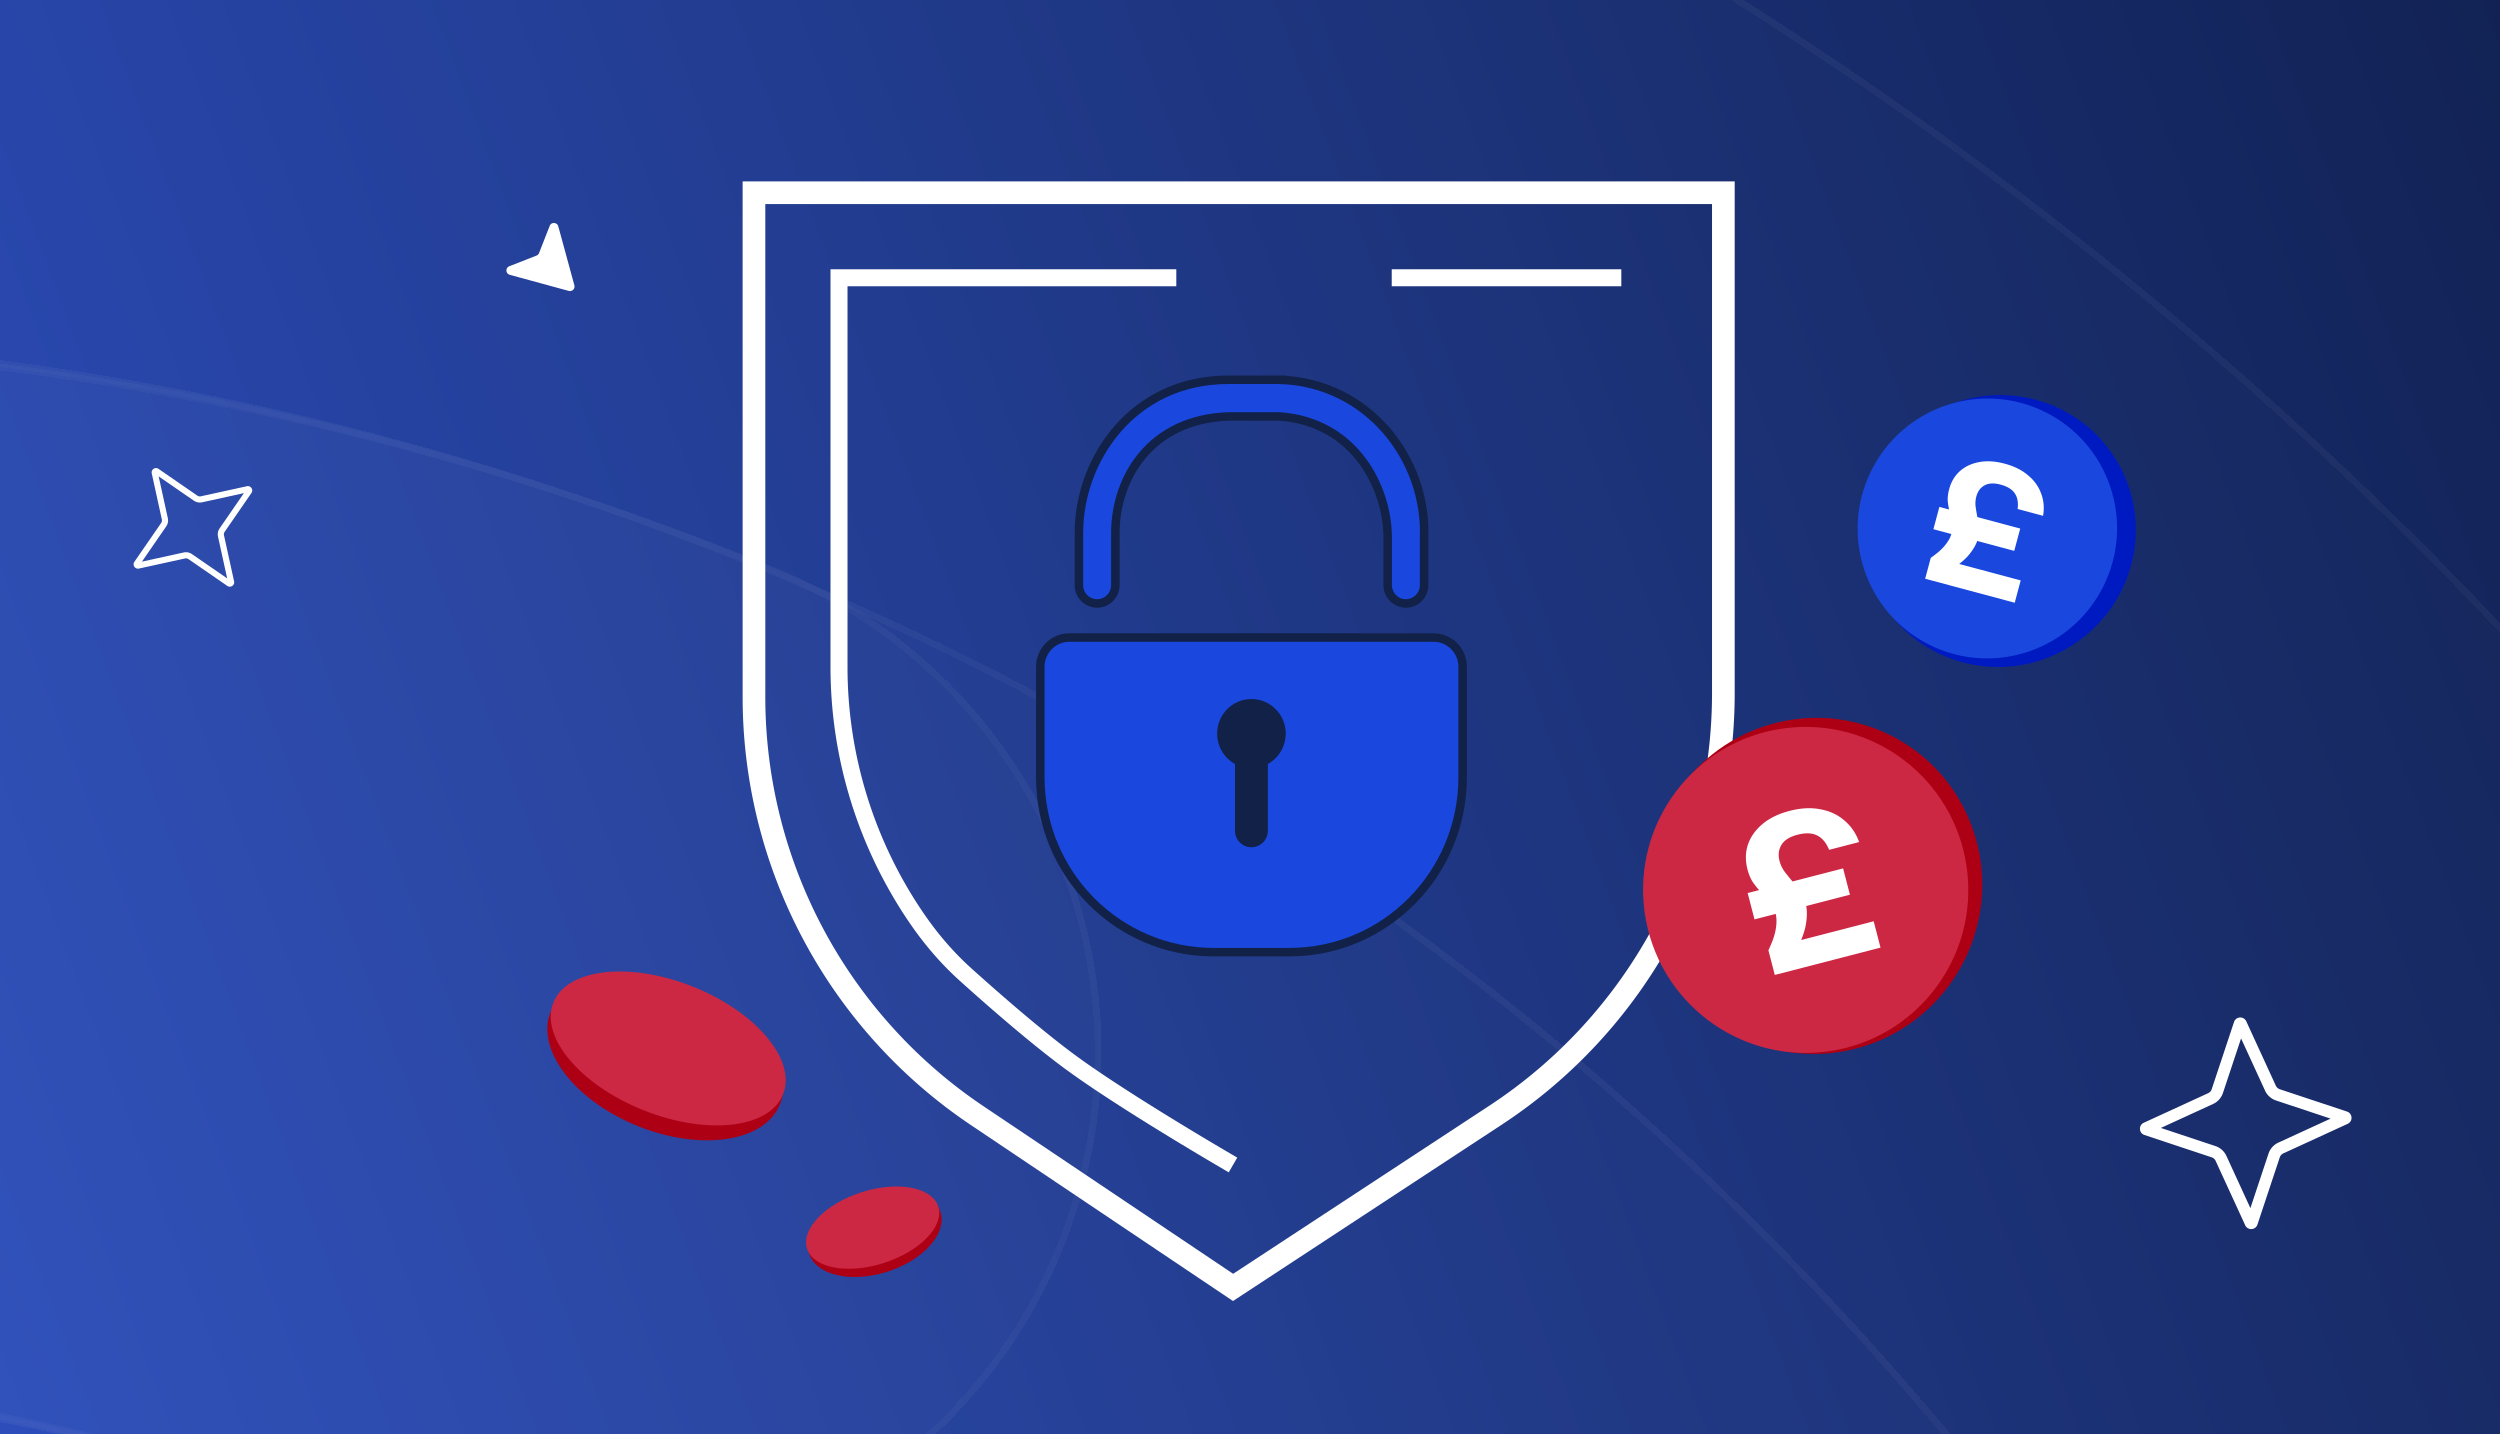 <svg width="441" height="253" fill="none" xmlns="http://www.w3.org/2000/svg"><g clip-path="url(#a)"><path fill="url(#b)" d="M0 0H441V253H0z"/><g opacity=".1" shape-rendering="crispEdges"><g style="mix-blend-mode:overlay" filter="url(#c)"><ellipse cx="-66.5" cy="589" rx="692.5" ry="692" fill="#fff" fill-opacity=".1"/><path d="M625.4 589c0 381.849-309.774 691.4-691.9 691.4S-758.4 970.849-758.4 589s309.774-691.4 691.9-691.4S625.4 207.151 625.4 589z" stroke="#fff" stroke-opacity=".4" stroke-width="1.2"/></g><g style="mix-blend-mode:overlay" filter="url(#d)"><path fill-rule="evenodd" clip-rule="evenodd" d="M60.14 273.922c-106.614-43.64-222.102-31.754-314.6 22.534-43.922 25.778-100.425 11.07-126.204-32.852-25.778-43.922-11.07-100.426 32.852-126.204 139.975-82.153 315.71-100.515 477.817-34.159C405.793 216.13 537.848 531.215 424.959 807.003 312.07 1082.79-3.015 1214.85-278.803 1101.96c-47.132-19.3-69.7-73.14-50.407-120.277 19.292-47.132 73.141-69.7 120.273-50.407 181.523 74.304 388.911-12.616 463.215-194.139 74.303-181.523-12.615-388.911-194.138-463.215z" fill="#fff" fill-opacity=".1"/><path d="M60.367 273.367c-106.794-43.714-222.478-31.807-315.131 22.571-43.636 25.611-99.772 10.998-125.382-32.638-25.611-43.636-10.998-99.772 32.638-125.382 139.821-82.063 315.359-100.404 477.286-34.121C405.259 216.56 537.167 531.295 424.404 806.775 311.64 1082.26-3.094 1214.16-278.575 1101.4c-46.826-19.17-69.247-72.66-50.08-119.489 19.167-46.826 72.665-69.248 119.491-50.08 181.83 74.429 389.568-12.637 463.997-194.466 74.429-181.83-12.637-389.569-194.466-463.998z" stroke="#fff" stroke-opacity=".4" stroke-width="1.2"/></g><g style="mix-blend-mode:overlay" filter="url(#e)"><path fill-rule="evenodd" clip-rule="evenodd" d="M63.139 274.922c-181.523-74.303-388.912 12.616-463.215 194.139-74.304 181.523 12.615 388.911 194.138 463.214 106.614 43.641 222.102 31.755 314.6-22.533 43.922-25.778 100.425-11.07 126.203 32.852 25.779 43.922 11.07 100.426-32.852 126.206-139.975 82.15-315.709 100.51-477.817 34.16-275.787-112.893-407.843-427.977-294.953-703.765C-457.868 123.407-142.784-8.648 133.004 104.241c47.132 19.293 69.701 73.141 50.408 120.274-19.293 47.132-73.141 69.7-120.273 50.407z" fill="#fff" fill-opacity=".15"/><path d="M63.366 274.367c-181.83-74.429-389.569 12.637-463.998 194.466-74.429 181.83 12.637 389.569 194.467 463.998 106.794 43.714 222.478 31.807 315.13-22.572 43.637-25.61 99.772-10.997 125.383 32.639 25.61 43.636 10.998 99.772-32.639 125.382-139.82 82.06-315.358 100.4-477.285 34.12-275.481-112.762-407.39-427.497-294.626-702.978 112.763-275.481 427.498-407.39 702.979-294.626 46.825 19.168 69.247 72.666 50.08 119.491-19.168 46.826-72.666 69.247-119.491 50.08z" stroke="#fff" stroke-opacity=".4" stroke-width="1.2"/></g></g><path d="M133 34h171v88.301a89 89 0 01-40.176 74.412L217.513 227.1l-45.118-30.288A88.999 88.999 0 01133 122.918V34z" stroke="#fff" stroke-width="4"/><path d="M207.5 49H148v68.643a78.54 78.54 0 0013.782 44.44v0c2.471 3.601 5.321 6.928 8.567 9.85 4.888 4.4 12.562 11.114 18.651 15.567 9.84 7.196 28.5 18 28.5 18m28-156.5H286" stroke="#fff" stroke-width="3"/><ellipse cx="29.403" cy="29.7" rx="29.403" ry="29.7" transform="scale(1 -1) rotate(-25.782 -231.497 -698.605)" fill="#AE0015"/><path d="M322.484 185.462c15.689-2.182 26.634-16.703 24.446-32.432-2.188-15.729-16.68-26.711-32.369-24.528-15.689 2.182-26.634 16.703-24.446 32.432 2.188 15.729 16.68 26.711 32.369 24.528z" fill="#CD2843"/><path d="M313.072 171.981l-1.126-4.355c.72-1.503 1.155-2.764 1.305-3.784.173-1.025.163-1.913-.031-2.664a5.039 5.039 0 00-.971-1.956 17.533 17.533 0 00-1.431-1.643 18.705 18.705 0 01-1.515-1.816c-.453-.657-.802-1.457-1.046-2.401-.401-1.548-.376-3 .073-4.356.467-1.385 1.327-2.601 2.579-3.648 1.252-1.047 2.845-1.82 4.78-2.32 1.983-.513 3.791-.607 5.424-.28 1.651.296 3.059.951 4.224 1.966 1.184.985 2.055 2.257 2.613 3.816l-5.297 1.37c-.501-1.238-1.195-2.078-2.084-2.52-.894-.466-2.055-.514-3.482-.145-1.379.357-2.322.949-2.831 1.778-.508.828-.624 1.775-.349 2.839.175.678.465 1.3.87 1.866.428.561.885 1.127 1.368 1.699.501.541.964 1.132 1.387 1.771.447.633.778 1.361.99 2.183.251.968.275 2.11.074 3.427-.177 1.311-.737 2.889-1.679 4.733l-1.019-1.247 14.621-3.781 1.201 4.646-18.648 4.822zm-3.58-9.8l-1.201-4.646 16.834-4.353 1.201 4.646-16.834 4.353z" fill="#fff"/><ellipse cx="117.355" cy="186.663" rx="21.812" ry="12.923" transform="rotate(21.917 117.355 186.663)" fill="#AE0015"/><ellipse cx="21.817" cy="11.738" rx="21.817" ry="11.738" transform="scale(-1 1) rotate(-21.748 402.804 461.931)" fill="#CD2843"/><path fill-rule="evenodd" clip-rule="evenodd" d="M35.643 88.608a1.859 1.859 0 01-1.442-.288l-.002-.002-6.21-4.282 1.619 7.383a1.86 1.86 0 01-.288 1.442l-.002.002-4.282 6.21 7.383-1.619a1.86 1.86 0 011.441.288l.003.002 6.21 4.282-1.62-7.383a1.86 1.86 0 01.289-1.441l.002-.003 4.282-6.21-7.383 1.619zm8.712-1.645l-4.725 6.853a.78.78 0 00-.12.606l1.784 8.131c.149.682-.613 1.2-1.195.803l-6.854-4.726a.78.78 0 00-.605-.119l-8.131 1.783c-.682.149-1.2-.613-.803-1.195l4.726-6.853a.78.78 0 00.118-.605l-1.782-8.132c-.15-.681.613-1.2 1.195-.803l6.853 4.726a.78.78 0 00.605.119l8.132-1.783c.681-.149 1.2.613.802 1.195z" fill="#fff"/><ellipse cx="154.32" cy="217.474" rx="12.152" ry="7.2" transform="rotate(-17.668 154.32 217.474)" fill="#AE0015"/><ellipse cx="12.156" cy="6.54" rx="12.156" ry="6.54" transform="scale(-1 1) rotate(17.836 -740.072 -417.676)" fill="#CD2843"/><ellipse cx="23.921" cy="24.163" rx="23.921" ry="24.163" transform="scale(1 -1) rotate(-60 86.232 -319.443)" fill="#001AC2"/><path d="M340.407 113.776c11.324 5.596 25.051.93 30.661-10.422 5.611-11.353.98-25.092-10.344-30.688-11.323-5.596-25.05-.93-30.661 10.423-5.61 11.352-.979 25.091 10.344 30.687z" fill="#1A48DF"/><path d="M339.599 102.09l.989-3.69c1.161-.809 2.01-1.559 2.547-2.25.557-.686.92-1.346 1.091-1.981.17-.636.203-1.253.1-1.852a15.037 15.037 0 00-.37-1.813 16.04 16.04 0 01-.361-1.975c-.06-.675.017-1.412.231-2.212.351-1.312.976-2.374 1.875-3.188.925-.829 2.069-1.368 3.432-1.618 1.362-.25 2.863-.156 4.502.284 1.681.45 3.056 1.137 4.126 2.06 1.096.91 1.862 1.983 2.299 3.22.463 1.223.575 2.527.336 3.913l-4.488-1.203c.148-1.124-.014-2.036-.486-2.733-.466-.718-1.304-1.24-2.513-1.563-1.168-.313-2.113-.27-2.835.13s-1.204 1.05-1.445 1.952a4.747 4.747 0 00-.138 1.743c.083.593.183 1.202.301 1.827.144.61.239 1.24.285 1.889a5.63 5.63 0 01-.181 2.028c-.22.82-.68 1.674-1.379 2.563-.679.895-1.752 1.826-3.22 2.795l-.231-1.347 12.386 3.319-1.055 3.935-15.798-4.233zm1.453-8.739l1.054-3.936 14.261 3.822-1.054 3.935-14.261-3.82z" fill="#fff"/><path fill-rule="evenodd" clip-rule="evenodd" d="M401.472 194.12a3.266 3.266 0 01-1.916-1.728l-4.231-9.213-3.204 9.644a3.262 3.262 0 01-1.728 1.915l-.006.003-9.208 4.229 9.645 3.204a3.265 3.265 0 011.917 1.734l4.23 9.208 3.203-9.645a3.267 3.267 0 011.729-1.915l.005-.003 9.208-4.229-9.644-3.204zm12.663 4.121c.96-.447.875-1.828-.119-2.159l-11.866-3.942a1.172 1.172 0 01-.69-.618l-5.219-11.362c-.446-.96-1.828-.875-2.159.119l-3.941 11.866c-.106.309-.33.559-.618.69l-11.362 5.218c-.96.447-.876 1.829.118 2.16l11.866 3.941c.309.106.56.33.69.618l5.219 11.362c.446.96 1.828.876 2.159-.119l3.942-11.865c.106-.309.33-.56.618-.69l11.362-5.219z" fill="#fff"/><path d="M100.336 51.32L89.928 48.48c-.748-.204-.805-1.235-.08-1.517l4.789-1.875a.807.807 0 00.452-.453l1.875-4.79c.277-.718 1.32-.66 1.518.082l2.838 10.407a.803.803 0 01-.984.984z" fill="#fff"/><path d="M227.749 131.149c0-3.895-3.129-7.058-6.994-7.058-3.866 0-6.995 3.158-6.995 7.058a7.068 7.068 0 003.637 6.191v13.603c0 1.868 1.501 3.382 3.353 3.382 1.852 0 3.352-1.514 3.352-3.382V137.34a7.058 7.058 0 003.637-6.191h.01z" fill="#1A48DF"/><path d="M252.885 112.462h-64.252c-2.836 0-5.124 2.32-5.124 5.166v19.477c0 17.035 13.679 30.857 30.568 30.857h13.364c16.888 0 30.568-13.822 30.568-30.857v-19.477c0-2.844-2.286-5.164-5.12-5.166h-.004zM225.782 66.99h-9.099c-16.933 0-26.36 14.133-26.36 27.016v9.206c0 1.779 1.434 3.236 3.214 3.236s3.213-1.457 3.213-3.236v-9.206c0-4.764 1.519-9.785 4.758-13.664 3.223-3.86 8.187-6.634 15.189-6.88h9.035c13.446.975 19.054 12.777 19.054 21.356v8.394c0 1.779 1.434 3.236 3.214 3.236 1.779 0 3.213-1.457 3.213-3.236v-8.38c.506-13.967-9.972-27.355-25.431-27.841z" fill="#1A48DF" stroke="#112148" stroke-width="1.5"/><path d="M226.802 129.415c0-3.368-2.705-6.103-6.048-6.103-3.342 0-6.047 2.731-6.047 6.103a6.11 6.11 0 003.145 5.353v11.762c0 1.616 1.297 2.925 2.898 2.925 1.602 0 2.899-1.309 2.899-2.925v-11.762a6.103 6.103 0 003.145-5.353h.008z" fill="#112148"/></g><defs><filter id="c" x="-763" y="-115" width="1401" height="1400" filterUnits="userSpaceOnUse" color-interpolation-filters="sRGB"><feFlood flood-opacity="0" result="BackgroundImageFix"/><feColorMatrix in="SourceAlpha" values="0 0 0 0 0 0 0 0 0 0 0 0 0 0 0 0 0 0 127 0" result="hardAlpha"/><feOffset dx="4" dy="-4"/><feGaussianBlur stdDeviation="4"/><feComposite in2="hardAlpha" operator="out"/><feColorMatrix values="0 0 0 0 0.027 0 0 0 0 0.051 0 0 0 0 0.122 0 0 0 0.5 0"/><feBlend in2="BackgroundImageFix" result="effect1_dropShadow_2136_33728"/><feBlend in="SourceGraphic" in2="effect1_dropShadow_2136_33728" result="shape"/></filter><filter id="d" x="-397.364" y="50.903" width="874.68" height="1095.41" filterUnits="userSpaceOnUse" color-interpolation-filters="sRGB"><feFlood flood-opacity="0" result="BackgroundImageFix"/><feColorMatrix in="SourceAlpha" values="0 0 0 0 0 0 0 0 0 0 0 0 0 0 0 0 0 0 127 0" result="hardAlpha"/><feOffset dx="4" dy="-4"/><feGaussianBlur stdDeviation="4"/><feComposite in2="hardAlpha" operator="out"/><feColorMatrix values="0 0 0 0 0.027 0 0 0 0 0.051 0 0 0 0 0.122 0 0 0 0.5 0"/><feBlend in2="BackgroundImageFix" result="effect1_dropShadow_2136_33728"/><feBlend in="SourceGraphic" in2="effect1_dropShadow_2136_33728" result="shape"/></filter><filter id="e" x="-615.115" y="51.884" width="874.68" height="1095.41" filterUnits="userSpaceOnUse" color-interpolation-filters="sRGB"><feFlood flood-opacity="0" result="BackgroundImageFix"/><feColorMatrix in="SourceAlpha" values="0 0 0 0 0 0 0 0 0 0 0 0 0 0 0 0 0 0 127 0" result="hardAlpha"/><feOffset dx="4" dy="-4"/><feGaussianBlur stdDeviation="4"/><feComposite in2="hardAlpha" operator="out"/><feColorMatrix values="0 0 0 0 0.027 0 0 0 0 0.051 0 0 0 0 0.122 0 0 0 0.5 0"/><feBlend in2="BackgroundImageFix" result="effect1_dropShadow_2136_33728"/><feBlend in="SourceGraphic" in2="effect1_dropShadow_2136_33728" result="shape"/></filter><linearGradient id="b" x1="770" y1="-62.5" x2="-403" y2="375.5" gradientUnits="userSpaceOnUse"><stop offset=".165" stop-color="#0C183C"/><stop offset=".829" stop-color="#345DE3"/></linearGradient><clipPath id="a"><path fill="#fff" d="M0 0H441V253H0z"/></clipPath></defs></svg>